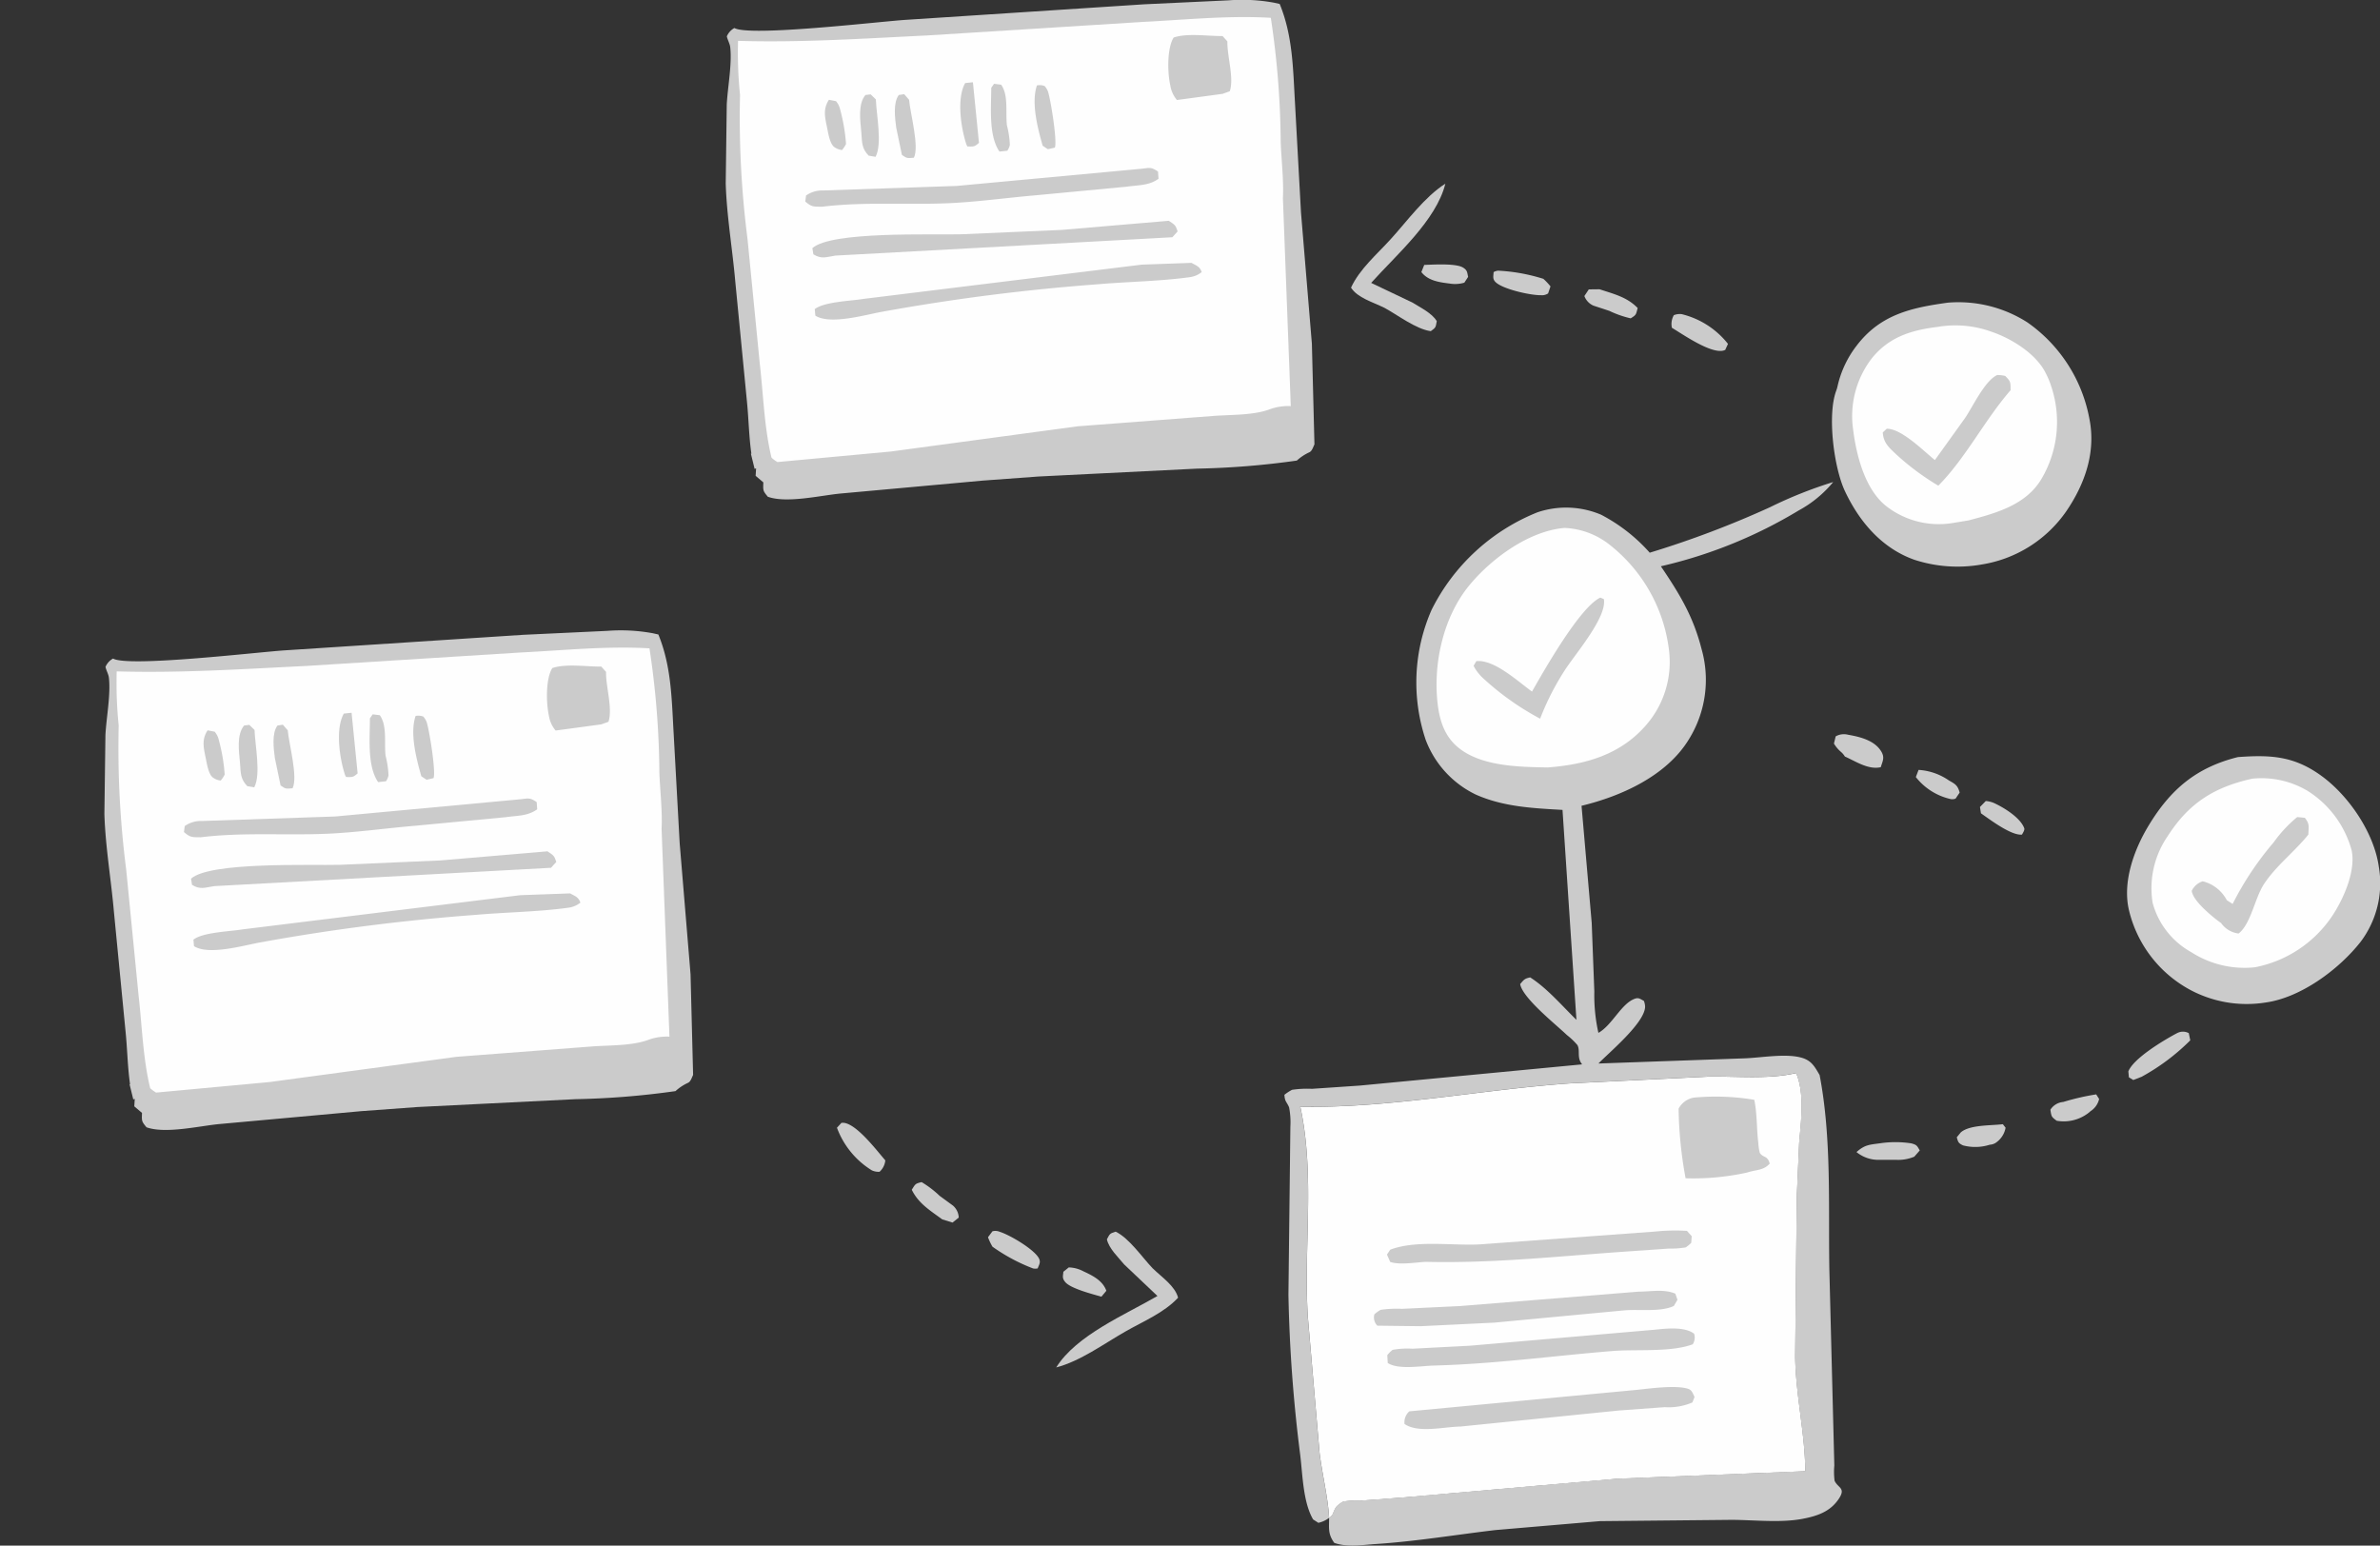 <svg xmlns="http://www.w3.org/2000/svg" xmlns:xlink="http://www.w3.org/1999/xlink" width="291.875" height="189.554" viewBox="0 0 291.875 189.554">
  <rect x="0" y="0" width="291.875" height="189.554" fill="#333333" stroke="none"/>
  <defs>
    <clipPath id="clip-path">
      <rect id="Rectangle_468" data-name="Rectangle 468" width="291.875" height="189.554" transform="translate(-89 0)" fill="none"/>
    </clipPath>
  </defs>
  <g id="Group_218" data-name="Group 218" transform="translate(89 0.004)">
    <g id="Group_217" data-name="Group 217" transform="translate(0 -0.004)" clip-path="url(#clip-path)">
      <path id="Path_19662" data-name="Path 19662" d="M1214.354,785.311a7.3,7.3,0,0,1,3.731,1.3c.8.45,1.063.6,1.309,1.481l-.5.738a1.123,1.123,0,0,1-.531.074,7.529,7.529,0,0,1-4.344-2.715Z" transform="translate(-1068.067 -690.89)" fill="#cbcbcb"/>
      <path id="Path_19663" data-name="Path 19663" d="M1280.135,817.121a3.1,3.1,0,0,1,.989.238c1.236.561,3.246,1.8,3.725,3.088.088.233-.164.572-.273.794-1.33.137-3.954-1.862-5.034-2.613l-.121-.773Z" transform="translate(-1125.606 -718.884)" fill="#cbcbcb"/>
      <path id="Path_19665" data-name="Path 19665" d="M1256.262,1147.776c1.1-.942,3.672-.817,5.154-1l.337.432a2.832,2.832,0,0,1-1.289,1.9,1.643,1.643,0,0,1-.663.188,5.848,5.848,0,0,1-3.278.075c-.584-.283-.587-.415-.758-.987Z" transform="translate(-1104.794 -1008.904)" fill="#cbcbcb"/>
      <path id="Path_19666" data-name="Path 19666" d="M1352.838,1117.306a30.034,30.034,0,0,1,4.03-.928l.361.564a2.416,2.416,0,0,1-1.062,1.5l-.164.148a4.965,4.965,0,0,1-3.977,1.022c-.675-.5-.637-.511-.775-1.348a2.069,2.069,0,0,1,1.588-.957" transform="translate(-1188.799 -982.163)" fill="#cbcbcb"/>
      <path id="Path_19669" data-name="Path 19669" d="M1156.458,1165.191a12.815,12.815,0,0,1,3.731.022c.69.185.7.282,1.042.868l-.67.767a5.092,5.092,0,0,1-2.2.386l-2.078,0a4.229,4.229,0,0,1-2.809-.952c1.048-.932,1.632-.9,2.985-1.089" transform="translate(-1014.799 -1024.992)" fill="#cbcbcb"/>
      <path id="Path_19671" data-name="Path 19671" d="M1130.667,749.3a2.037,2.037,0,0,1,1.52-.2c1.476.258,3.3.7,4.1,2.107.408.715.126,1.156-.094,1.872-1.52.346-3.026-.7-4.4-1.307a2.264,2.264,0,0,0-.441-.534,4.146,4.146,0,0,1-.9-1.058Z" transform="translate(-994.544 -658.991)" fill="#cbcbcb"/>
      <path id="Path_19672" data-name="Path 19672" d="M1436.769,1052.6a1.5,1.5,0,0,1,1.432,0l.182.881a26.15,26.15,0,0,1-5.961,4.468l-1.028.4-.537-.33-.068-.723c.631-1.622,4.388-3.857,5.979-4.7" transform="translate(-1258.776 -925.895)" fill="#cbcbcb"/>
      <g id="Group_219" data-name="Group 219">
        <path id="Path_19664" data-name="Path 19664" d="M709.974,269.813c1.033-.034,3.883-.225,4.767.33.528.33.49.566.616,1.137l-.464.71a4.021,4.021,0,0,1-1.855.1c-1.291-.154-2.618-.367-3.413-1.4Z" transform="translate(-624.312 -237.323)" fill="#cbcbcb"/>
        <path id="Path_19667" data-name="Path 19667" d="M879,297.741l-1.967-.646a2.051,2.051,0,0,1-1.127-1.183l.54-.814,1.324-.015c1.732.576,3.367.947,4.67,2.3-.208.8-.158.837-.857,1.264a12.49,12.49,0,0,1-2.583-.9" transform="translate(-770.603 -259.606)" fill="#cbcbcb"/>
        <path id="Path_19668" data-name="Path 19668" d="M783.034,276.257a1.453,1.453,0,0,1,.534-.177,22.217,22.217,0,0,1,5.559,1,7.2,7.2,0,0,1,.88.932l-.293.861a1.348,1.348,0,0,1-.863.218c-1.3.023-4.793-.755-5.621-1.648-.346-.374-.217-.707-.2-1.188" transform="translate(-688.86 -242.887)" fill="#cbcbcb"/>
        <path id="Path_19670" data-name="Path 19670" d="M965.042,320.46a1.94,1.94,0,0,1,.963-.126,10.357,10.357,0,0,1,5.676,3.648l-.34.74-.215.078c-1.57.4-4.925-1.956-6.322-2.792a2.165,2.165,0,0,1,.238-1.548" transform="translate(-848.767 -281.807)" fill="#cbcbcb"/>
        <path id="Path_19673" data-name="Path 19673" d="M641.916,202.572l-.038-.008c-1.347-.673-3.232-1.191-4.03-2.445,1.062-2.3,3.194-4.1,4.878-5.958,2.04-2.245,4.13-5.157,6.692-6.794-1.121,4.525-6.052,8.765-9.1,12.169l5.066,2.413c.957.609,2.4,1.289,2.979,2.28-.138.77-.1.775-.731,1.227-1.832-.247-4.065-1.99-5.72-2.883" transform="translate(-561.164 -164.842)" fill="#cbcbcb"/>
      </g>
      <path id="Path_19674" data-name="Path 19674" d="M1443.044,771.51c4.095-.3,7-.13,10.423,2.433,3.3,2.473,6.3,6.951,6.865,11.035a11.937,11.937,0,0,1-2.222,9.172c-2.662,3.4-7.356,6.87-11.676,7.461a14.692,14.692,0,0,1-9.269-1.569,15.067,15.067,0,0,1-7.452-9.647c-.869-3.482.563-7.466,2.365-10.453,2.7-4.478,5.874-7.163,10.966-8.43" transform="translate(-1257.599 -678.661)" fill="#cbcbcb"/>
      <path id="Path_19675" data-name="Path 19675" d="M1466.4,794.119a11.031,11.031,0,0,1,6.769,1.5,12.5,12.5,0,0,1,5.392,7.278c.54,2.545-.995,5.978-2.386,8.07a14.783,14.783,0,0,1-9.469,6.283,12.085,12.085,0,0,1-7.846-1.875,9.83,9.83,0,0,1-4.7-6.019,11.239,11.239,0,0,1,1.837-8.174c2.6-4.071,5.709-6.026,10.4-7.067" transform="translate(-1279.167 -698.623)" fill="#fefefe"/>
      <path id="Path_19676" data-name="Path 19676" d="M1499.741,843.646l.714.454a37.674,37.674,0,0,1,5.036-7.554,16.061,16.061,0,0,1,2.885-3.1l.931.092c.619.768.461,1.09.435,2.055-1.688,2.1-3.936,3.8-5.419,6.036-1.174,1.769-1.605,4.9-3.137,6.1a3.079,3.079,0,0,1-2.1-1.217l-.02-.041-.464-.343c-.936-.727-3.015-2.442-3.164-3.634a2.249,2.249,0,0,1,1.345-1.169,4.556,4.556,0,0,1,2.958,2.324" transform="translate(-1315.652 -733.242)" fill="#cbcbcb"/>
      <path id="Path_19677" data-name="Path 19677" d="M1142.71,308.327a15.688,15.688,0,0,1,9.739,2.415,18.53,18.53,0,0,1,7.611,11.825c.819,4.079-.54,7.972-2.815,11.315a15.587,15.587,0,0,1-10.364,6.551,17.022,17.022,0,0,1-8.3-.579c-3.995-1.417-6.763-4.7-8.511-8.433-1.333-2.84-2.178-9.265-1.063-12.284a3.71,3.71,0,0,0,.176-.6,12.673,12.673,0,0,1,2.313-4.911c2.918-3.85,6.715-4.679,11.209-5.3" transform="translate(-992.824 -271.209)" fill="#cbcbcb"/>
      <path id="Path_19678" data-name="Path 19678" d="M1159.8,331.958a12.959,12.959,0,0,1,6.449.6c2.483.833,5.556,2.726,6.719,5.147a10.088,10.088,0,0,1,.672,1.645,13.731,13.731,0,0,1-1.18,11.2c-1.885,3.259-5.6,4.266-8.967,5.157l-1.99.328a10.5,10.5,0,0,1-8.043-2.012c-2.671-2.048-3.742-6.253-4.141-9.465a11.605,11.605,0,0,1,2.257-8.678c2.134-2.683,4.922-3.527,8.224-3.914" transform="translate(-1011.059 -291.888)" fill="#fefefe"/>
      <path id="Path_19679" data-name="Path 19679" d="M1194.35,382.517a4.061,4.061,0,0,1,.971.116c.708.712.649.8.655,1.75-3.182,3.652-5.5,8.317-8.861,11.706a31.242,31.242,0,0,1-5.122-3.8c-.918-.867-1.623-1.458-1.687-2.731l.487-.455c1.829,0,4.459,2.685,5.9,3.846l3.713-5.174c.951-1.4,2.43-4.6,3.945-5.261" transform="translate(-1038.406 -336.525)" fill="#cbcbcb"/>
      <path id="Path_19680" data-name="Path 19680" d="M575.368,618.846a3.316,3.316,0,0,1-1.323.614l-.643-.415c-1.218-2.07-1.286-5.406-1.568-7.8a181.718,181.718,0,0,1-1.459-19.757l.238-20.611a9.578,9.578,0,0,0-.158-2.374c-.311-.723-.514-.658-.575-1.533a5.874,5.874,0,0,1,.936-.614,12.512,12.512,0,0,1,2.442-.121l5.894-.4,27.241-2.6c-.693-.854-.2-1.658-.578-2.365a8.666,8.666,0,0,0-1.28-1.223c-1.383-1.327-5.459-4.552-5.741-6.262.481-.555.522-.659,1.227-.817,2.078,1.326,3.907,3.48,5.674,5.207l-1.708-25.748c-3.634-.206-7.271-.377-10.646-1.886a12.232,12.232,0,0,1-6.137-6.712,22.162,22.162,0,0,1,.731-15.948,24.821,24.821,0,0,1,12.988-11.954,10.987,10.987,0,0,1,7.8.3,20.882,20.882,0,0,1,5.961,4.657,119.03,119.03,0,0,0,14.763-5.584,52.581,52.581,0,0,1,7.737-3.081,14.31,14.31,0,0,1-4.223,3.479,57.591,57.591,0,0,1-16.912,6.851c2.3,3.4,3.962,6.126,4.992,10.153a13.812,13.812,0,0,1-1.553,11.065c-2.712,4.47-8.274,6.979-13.167,8.155l1.248,14.372.32,8.413a21.086,21.086,0,0,0,.5,5.065c1.72-.961,2.815-3.645,4.523-4.205.44-.144.658.082,1.054.281a2.089,2.089,0,0,1,.149.719c-.044,1.976-4.332,5.535-5.723,6.963l17.893-.633c2.066-.069,5.063-.636,7.026-.076,1.227.35,1.608,1.108,2.207,2.123,1.482,7.728,1.065,15.924,1.192,23.781l.611,24.1a8.717,8.717,0,0,0,.029,1.863c.39.914,1.447.866.5,2.259-1.045,1.545-2.6,2.071-4.373,2.415-2.695.522-5.929.149-8.709.134l-16.2.159-12.824,1.095c-4.89.581-9.739,1.386-14.658,1.711-1.626.108-3.537.423-5.09-.142-.792-1.1-.634-1.77-.634-3.081a1.179,1.179,0,0,0,.5-.583,3.627,3.627,0,0,1,.355-.739,3.089,3.089,0,0,1,.9-.677,11.52,11.52,0,0,1,2.233-.114l5.231-.393,26.134-2.29,23.043-.916c-.041-4.666-1.182-9.347-1.247-14.076l.2-19.615.293-6.621c.224-2.672.687-6.011-.372-8.521l-.2.047c-3.4.75-7.232.318-10.7.4l-16.892.824c-10.886.763-22.116,3.074-33.02,2.852,1.834,8.415.4,17.238.928,25.765l1.438,16.683c.32,2.62,1.019,5.368,1.174,7.973" transform="translate(-501.366 -432.701)" fill="#cbcbcb"/>
      <path id="Path_19681" data-name="Path 19681" d="M740.778,538.531a9.566,9.566,0,0,1,5.732,2.217,19.375,19.375,0,0,1,7.091,12.777,11.782,11.782,0,0,1-2.709,9.072c-3.159,3.735-7.5,4.959-12.178,5.311-3.44-.064-7.992-.116-10.837-2.346-1.846-1.45-2.456-3.511-2.682-5.771-.49-4.879.8-10.476,3.965-14.276,2.745-3.3,7.285-6.607,11.617-6.983" transform="translate(-637.921 -473.787)" fill="#fefefe"/>
      <path id="Path_19682" data-name="Path 19682" d="M778.438,609.6l.432.184c.411,2.251-3.6,6.826-4.846,8.808a32.32,32.32,0,0,0-2.971,5.856,33.665,33.665,0,0,1-7.124-5.084,5.469,5.469,0,0,1-1.033-1.4l.332-.57c2.192-.232,5.042,2.44,6.83,3.73,1.459-2.555,5.856-10.344,8.38-11.525" transform="translate(-671.178 -536.309)" fill="#cbcbcb"/>
      <path id="Path_19683" data-name="Path 19683" d="M589.63,1149.17c-.155-2.605-.854-5.353-1.174-7.973l-1.438-16.683c-.532-8.527.907-17.35-.927-25.765,10.9.221,22.134-2.089,33.02-2.853l16.892-.824c3.472-.084,7.3.348,10.7-.4l.2-.046c1.059,2.51.6,5.849.372,8.521l-.293,6.621-.2,19.615c.065,4.729,1.206,9.41,1.247,14.076l-23.043.916-26.134,2.29-5.231.393a11.525,11.525,0,0,0-2.234.114,3.091,3.091,0,0,0-.9.677,3.632,3.632,0,0,0-.355.739,1.178,1.178,0,0,1-.5.583" transform="translate(-515.629 -963.025)" fill="#fefefe"/>
      <path id="Path_19684" data-name="Path 19684" d="M707.408,1255.408a23.475,23.475,0,0,1,3.874-.082l.587.65-.059.813a4.018,4.018,0,0,1-.675.562,10.976,10.976,0,0,1-2.075.147l-5,.346c-8.286.566-16.478,1.482-24.8,1.28-1.26.061-3.2.412-4.37.007l-.393-.9.393-.594c3.185-1.226,7.693-.459,11.112-.663Z" transform="translate(-593.403 -1104.371)" fill="#cbcbcb"/>
      <path id="Path_19685" data-name="Path 19685" d="M721.014,1415.244c1.617-.174,4.643-.583,6.137-.132.526.158.6.566.834,1.012l-.27.676a7.371,7.371,0,0,1-3.39.576l-5.627.412-19.413,1.965c-2.019.031-5.21.85-6.871-.317a1.8,1.8,0,0,1,.587-1.546Z" transform="translate(-609.17 -1244.802)" fill="#cbcbcb"/>
      <path id="Path_19686" data-name="Path 19686" d="M693.831,1316.877c1.494,0,3.073-.348,4.49.246l.262.75-.449.764c-1.649.764-4.232.381-6.055.534l-15.964,1.507-9.026.438-5.31-.064a1.439,1.439,0,0,1-.37-1.386,4.375,4.375,0,0,1,.764-.555,13.529,13.529,0,0,1,2.641-.127l7.074-.337Z" transform="translate(-581.864 -1158.47)" fill="#cbcbcb"/>
      <path id="Path_19687" data-name="Path 19687" d="M707.624,1355.356c1.471-.153,3.678-.394,4.84.486a1.525,1.525,0,0,1-.167,1.3c-2.7,1.009-6.918.585-9.856.825-7.329.6-14.6,1.6-21.955,1.784-1.6.054-4.306.528-5.592-.317l-.058-.961a4.159,4.159,0,0,1,.645-.645,9.836,9.836,0,0,1,2.436-.142l7.071-.37Z" transform="translate(-593.705 -1192.278)" fill="#cbcbcb"/>
      <path id="Path_19688" data-name="Path 19688" d="M973.825,1118.8a28.717,28.717,0,0,1,7.453.264c.364,1.776.276,3.553.5,5.339a5.712,5.712,0,0,0,.176,1.166c.426.65.939.279,1.218,1.321-.675.745-1.394.739-2.36.972l-.51.144a30.786,30.786,0,0,1-7.446.682,49.693,49.693,0,0,1-.858-8.549,2.658,2.658,0,0,1,1.829-1.338" transform="translate(-855.139 -984.183)" fill="#cbcbcb"/>
      <path id="Path_19689" data-name="Path 19689" d="M57.788,57.47a100.063,100.063,0,0,0,12.248-.988,6.059,6.059,0,0,1,1.546-1.022c.323-.149.458-.642.617-.961l-.314-12.348-1.336-16.1L69.818,12.7c-.246-4.2-.261-8.273-1.881-12.219L67.248.326A21.81,21.81,0,0,0,61.662.037L51.342.522l-29.3,1.91c-3.364.227-19.082,2.083-20.98,1A2.11,2.11,0,0,0,.136,4.455c.094.446.369.9.416,1.321C.787,7.883.244,10.636.127,12.8L0,22.507c.121,3.972.826,8.039,1.172,12.015L2.6,49.215c.218,2.138.24,4.28.546,6.414l-.058.012L3.543,57.5l.183-.066-.042.649-.017.266.1.087.845.718c-.029.987-.073,1.017.555,1.766,2.344.831,6.478-.17,8.952-.4l14.313-1.3,2.954-.27.151-.013s0,0,0,0l6.809-.5Z" transform="translate(0 0.004)" fill="#cbcbcb"/>
      <path id="Path_19712" data-name="Path 19712" d="M57.788,57.47a100.063,100.063,0,0,0,12.248-.988,6.059,6.059,0,0,1,1.546-1.022c.323-.149.458-.642.617-.961l-.314-12.348-1.336-16.1L69.818,12.7c-.246-4.2-.261-8.273-1.881-12.219L67.248.326A21.81,21.81,0,0,0,61.662.037L51.342.522l-29.3,1.91c-3.364.227-19.082,2.083-20.98,1A2.11,2.11,0,0,0,.136,4.455c.094.446.369.9.416,1.321C.787,7.883.244,10.636.127,12.8L0,22.507c.121,3.972.826,8.039,1.172,12.015L2.6,49.215c.218,2.138.24,4.28.546,6.414l-.058.012L3.543,57.5l.183-.066-.042.649-.017.266.1.087.845.718c-.029.987-.073,1.017.555,1.766,2.344.831,6.478-.17,8.952-.4l14.313-1.3,2.954-.27.151-.013s0,0,0,0l6.809-.5Z" transform="translate(-76.198 77.333)" fill="#cbcbcb"/>
      <path id="Path_19690" data-name="Path 19690" d="M35.833,19.658,62.1,18.01c5.257-.258,10.528-.819,15.794-.509a105.414,105.414,0,0,1,1.212,15.222c.083,2.274.385,4.666.273,6.923l.963,25.477a6.624,6.624,0,0,0-2.568.384c-2,.759-4.825.657-6.988.824L54.2,67.6,31.3,70.691,17.389,71.983a4.4,4.4,0,0,1-.725-.535c-.892-3.651-1-7.687-1.43-11.426L13.717,44.608A116.907,116.907,0,0,1,12.8,26.97a50.961,50.961,0,0,1-.243-6.644c7.807.228,15.471-.288,23.278-.667" transform="translate(-11.046 -15.316)" fill="#fefefe"/>
      <path id="Path_19702" data-name="Path 19702" d="M35.833,19.658,62.1,18.01c5.257-.258,10.528-.819,15.794-.509a105.414,105.414,0,0,1,1.212,15.222c.083,2.274.385,4.666.273,6.923l.963,25.477a6.624,6.624,0,0,0-2.568.384c-2,.759-4.825.657-6.988.824L54.2,67.6,31.3,70.691,17.389,71.983a4.4,4.4,0,0,1-.725-.535c-.892-3.651-1-7.687-1.43-11.426L13.717,44.608A116.907,116.907,0,0,1,12.8,26.97a50.961,50.961,0,0,1-.243-6.644c7.807.228,15.471-.288,23.278-.667" transform="translate(-87.244 62.012)" fill="#fefefe"/>
      <path id="Path_19691" data-name="Path 19691" d="M101.674,101.785l.869.171a2.273,2.273,0,0,1,.5.987,22.049,22.049,0,0,1,.731,4.268,3.992,3.992,0,0,1-.488.736,2.05,2.05,0,0,1-.913-.337c-.561-.355-.763-1.622-.9-2.3-.273-1.346-.558-2.342.2-3.522" transform="translate(-89.02 -89.548)" fill="#cbcbcb"/>
      <path id="Path_19710" data-name="Path 19710" d="M101.674,101.785l.869.171a2.273,2.273,0,0,1,.5.987,22.049,22.049,0,0,1,.731,4.268,3.992,3.992,0,0,1-.488.736,2.05,2.05,0,0,1-.913-.337c-.561-.355-.763-1.622-.9-2.3-.273-1.346-.558-2.342.2-3.522" transform="translate(-165.218 -12.219)" fill="#cbcbcb"/>
      <path id="Path_19692" data-name="Path 19692" d="M240.153,91.774a1.564,1.564,0,0,1-.173-.38c-.64-2-1.154-5.569-.106-7.4l.948-.1.742,7.434c-.575.506-.631.45-1.412.445" transform="translate(-210.507 -73.808)" fill="#cbcbcb"/>
      <path id="Path_19707" data-name="Path 19707" d="M240.153,91.774a1.564,1.564,0,0,1-.173-.38c-.64-2-1.154-5.569-.106-7.4l.948-.1.742,7.434c-.575.506-.631.45-1.412.445" transform="translate(-286.706 3.52)" fill="#cbcbcb"/>
      <path id="Path_19693" data-name="Path 19693" d="M315.4,86.815a1.674,1.674,0,0,1,.951.079,2.381,2.381,0,0,1,.387.619c.323.868,1.192,6.246.854,6.933l-.854.19-.634-.426c-.6-2.1-1.435-5.282-.7-7.4" transform="translate(-277.235 -76.339)" fill="#cbcbcb"/>
      <path id="Path_19705" data-name="Path 19705" d="M315.4,86.815a1.674,1.674,0,0,1,.951.079,2.381,2.381,0,0,1,.387.619c.323.868,1.192,6.246.854,6.933l-.854.19-.634-.426c-.6-2.1-1.435-5.282-.7-7.4" transform="translate(-353.434 0.99)" fill="#cbcbcb"/>
      <path id="Path_19694" data-name="Path 19694" d="M137.676,96.3l.654-.083.637.62c.07,1.933.807,5.445-.035,7.041l-.848-.142c-.883-.912-.8-1.643-.9-2.862-.123-1.375-.437-3.46.5-4.574" transform="translate(-120.555 -84.646)" fill="#cbcbcb"/>
      <path id="Path_19709" data-name="Path 19709" d="M137.676,96.3l.654-.083.637.62c.07,1.933.807,5.445-.035,7.041l-.848-.142c-.883-.912-.8-1.643-.9-2.862-.123-1.375-.437-3.46.5-4.574" transform="translate(-196.753 -7.318)" fill="#cbcbcb"/>
      <path id="Path_19695" data-name="Path 19695" d="M172.972,96.142l.666-.1.6.687c.147,1.7,1.28,5.759.587,7.107-.786.065-.833.107-1.467-.344l-.7-3.361c-.15-1.144-.4-3.034.317-3.986" transform="translate(-151.751 -84.492)" fill="#cbcbcb"/>
      <path id="Path_19708" data-name="Path 19708" d="M172.972,96.142l.666-.1.6.687c.147,1.7,1.28,5.759.587,7.107-.786.065-.833.107-1.467-.344l-.7-3.361c-.15-1.144-.4-3.034.317-3.986" transform="translate(-227.949 -7.163)" fill="#cbcbcb"/>
      <path id="Path_19696" data-name="Path 19696" d="M271.562,93.789c-1.359-1.977-1.006-5.461-1.006-7.82l.343-.494.869.11c.927,1.287.522,3.4.711,4.982a11.563,11.563,0,0,1,.358,2.382,1.834,1.834,0,0,1-.311.735Z" transform="translate(-237.992 -75.199)" fill="#cbcbcb"/>
      <path id="Path_19706" data-name="Path 19706" d="M271.562,93.789c-1.359-1.977-1.006-5.461-1.006-7.82l.343-.494.869.11c.927,1.287.522,3.4.711,4.982a11.563,11.563,0,0,1,.358,2.382,1.834,1.834,0,0,1-.311.735Z" transform="translate(-314.191 2.129)" fill="#cbcbcb"/>
      <path id="Path_19697" data-name="Path 19697" d="M452.085,36.056c1.673-.573,4.2-.166,6.011-.183l.587.656c-.044,1.813.836,4.461.293,6.112l-.88.318-5.6.756a3.645,3.645,0,0,1-.819-1.8c-.346-1.549-.41-4.551.411-5.854" transform="translate(-397.159 -31.45)" fill="#cbcbcb"/>
      <path id="Path_19711" data-name="Path 19711" d="M452.085,36.056c1.673-.573,4.2-.166,6.011-.183l.587.656c-.044,1.813.836,4.461.293,6.112l-.88.318-5.6.756a3.645,3.645,0,0,1-.819-1.8c-.346-1.549-.41-4.551.411-5.854" transform="translate(-473.357 45.878)" fill="#cbcbcb"/>
      <path id="Path_19698" data-name="Path 19698" d="M122.472,171.458c.948-.113,1.115-.206,1.943.35l.062.885c-1.174.849-2.445.761-3.857.966l-11.245,1.065c-3.622.308-7.267.834-10.9.976-5.087.2-10.182-.2-15.259.423-1.022-.022-1.257.063-2.058-.641l.094-.734a3.436,3.436,0,0,1,2.122-.62l16.343-.555Z" transform="translate(-71.4 -150.769)" fill="#cbcbcb"/>
      <path id="Path_19704" data-name="Path 19704" d="M122.472,171.458c.948-.113,1.115-.206,1.943.35l.062.885c-1.174.849-2.445.761-3.857.966l-11.245,1.065c-3.622.308-7.267.834-10.9.976-5.087.2-10.182-.2-15.259.423-1.022-.022-1.257.063-2.058-.641l.094-.734a3.436,3.436,0,0,1,2.122-.62l16.343-.555Z" transform="translate(-147.598 -73.44)" fill="#cbcbcb"/>
      <path id="Path_19699" data-name="Path 19699" d="M130.85,225.331l1.242-.108c.719.481.828.491,1.086,1.3l-.646.72-41.309,2.248c-1.162.174-1.7.472-2.718-.158l-.12-.756c2.322-2.1,14.781-1.6,18.277-1.7l12.3-.535Z" transform="translate(-77.758 -198.146)" fill="#cbcbcb"/>
      <path id="Path_19703" data-name="Path 19703" d="M130.85,225.331l1.242-.108c.719.481.828.491,1.086,1.3l-.646.72-41.309,2.248c-1.162.174-1.7.472-2.718-.158l-.12-.756c2.322-2.1,14.781-1.6,18.277-1.7l12.3-.535Z" transform="translate(-153.956 -120.817)" fill="#cbcbcb"/>
      <path id="Path_19700" data-name="Path 19700" d="M130.9,268.359l6.108-.219c.6.349,1.022.434,1.248,1.133a2.929,2.929,0,0,1-1.483.626c-3.686.505-7.54.544-11.25.866a252.341,252.341,0,0,0-26.616,3.4c-2.075.392-6.231,1.583-8.03.449l-.073-.8c1.177-.917,4.452-.995,6.017-1.259Z" transform="translate(-79.885 -235.903)" fill="#cbcbcb"/>
      <path id="Path_19701" data-name="Path 19701" d="M130.9,268.359l6.108-.219c.6.349,1.022.434,1.248,1.133a2.929,2.929,0,0,1-1.483.626c-3.686.505-7.54.544-11.25.866a252.341,252.341,0,0,0-26.616,3.4c-2.075.392-6.231,1.583-8.03.449l-.073-.8c1.177-.917,4.452-.995,6.017-1.259Z" transform="translate(-156.083 -158.574)" fill="#cbcbcb"/>
      <g id="Group_220" data-name="Group 220" transform="matrix(-0.951, -0.309, 0.309, -0.951, 117.501, 216.394)">
        <path id="Path_19664-2" data-name="Path 19664" d="M709.974,269.813c1.033-.034,3.883-.225,4.767.33.528.33.49.566.616,1.137l-.464.71a4.021,4.021,0,0,1-1.855.1c-1.291-.154-2.618-.367-3.413-1.4Z" transform="translate(-624.312 -237.323)" fill="#cbcbcb"/>
        <path id="Path_19667-2" data-name="Path 19667" d="M879,297.741l-1.967-.646a2.051,2.051,0,0,1-1.127-1.183l.54-.814,1.324-.015c1.732.576,3.367.947,4.67,2.3-.208.8-.158.837-.857,1.264a12.49,12.49,0,0,1-2.583-.9" transform="translate(-770.603 -259.606)" fill="#cbcbcb"/>
        <path id="Path_19668-2" data-name="Path 19668" d="M783.034,276.257a1.453,1.453,0,0,1,.534-.177,22.217,22.217,0,0,1,5.559,1,7.2,7.2,0,0,1,.88.932l-.293.861a1.348,1.348,0,0,1-.863.218c-1.3.023-4.793-.755-5.621-1.648-.346-.374-.217-.707-.2-1.188" transform="translate(-688.86 -242.887)" fill="#cbcbcb"/>
        <path id="Path_19670-2" data-name="Path 19670" d="M965.042,320.46a1.94,1.94,0,0,1,.963-.126,10.357,10.357,0,0,1,5.676,3.648l-.34.74-.215.078c-1.57.4-4.925-1.956-6.322-2.792a2.165,2.165,0,0,1,.238-1.548" transform="translate(-848.767 -281.807)" fill="#cbcbcb"/>
        <path id="Path_19673-2" data-name="Path 19673" d="M641.916,202.572l-.038-.008c-1.347-.673-3.232-1.191-4.03-2.445,1.062-2.3,3.194-4.1,4.878-5.958,2.04-2.245,4.13-5.157,6.692-6.794-1.121,4.525-6.052,8.765-9.1,12.169l5.066,2.413c.957.609,2.4,1.289,2.979,2.28-.138.77-.1.775-.731,1.227-1.832-.247-4.065-1.99-5.72-2.883" transform="translate(-561.164 -164.842)" fill="#cbcbcb"/>
      </g>
    </g>
  </g>
</svg>
